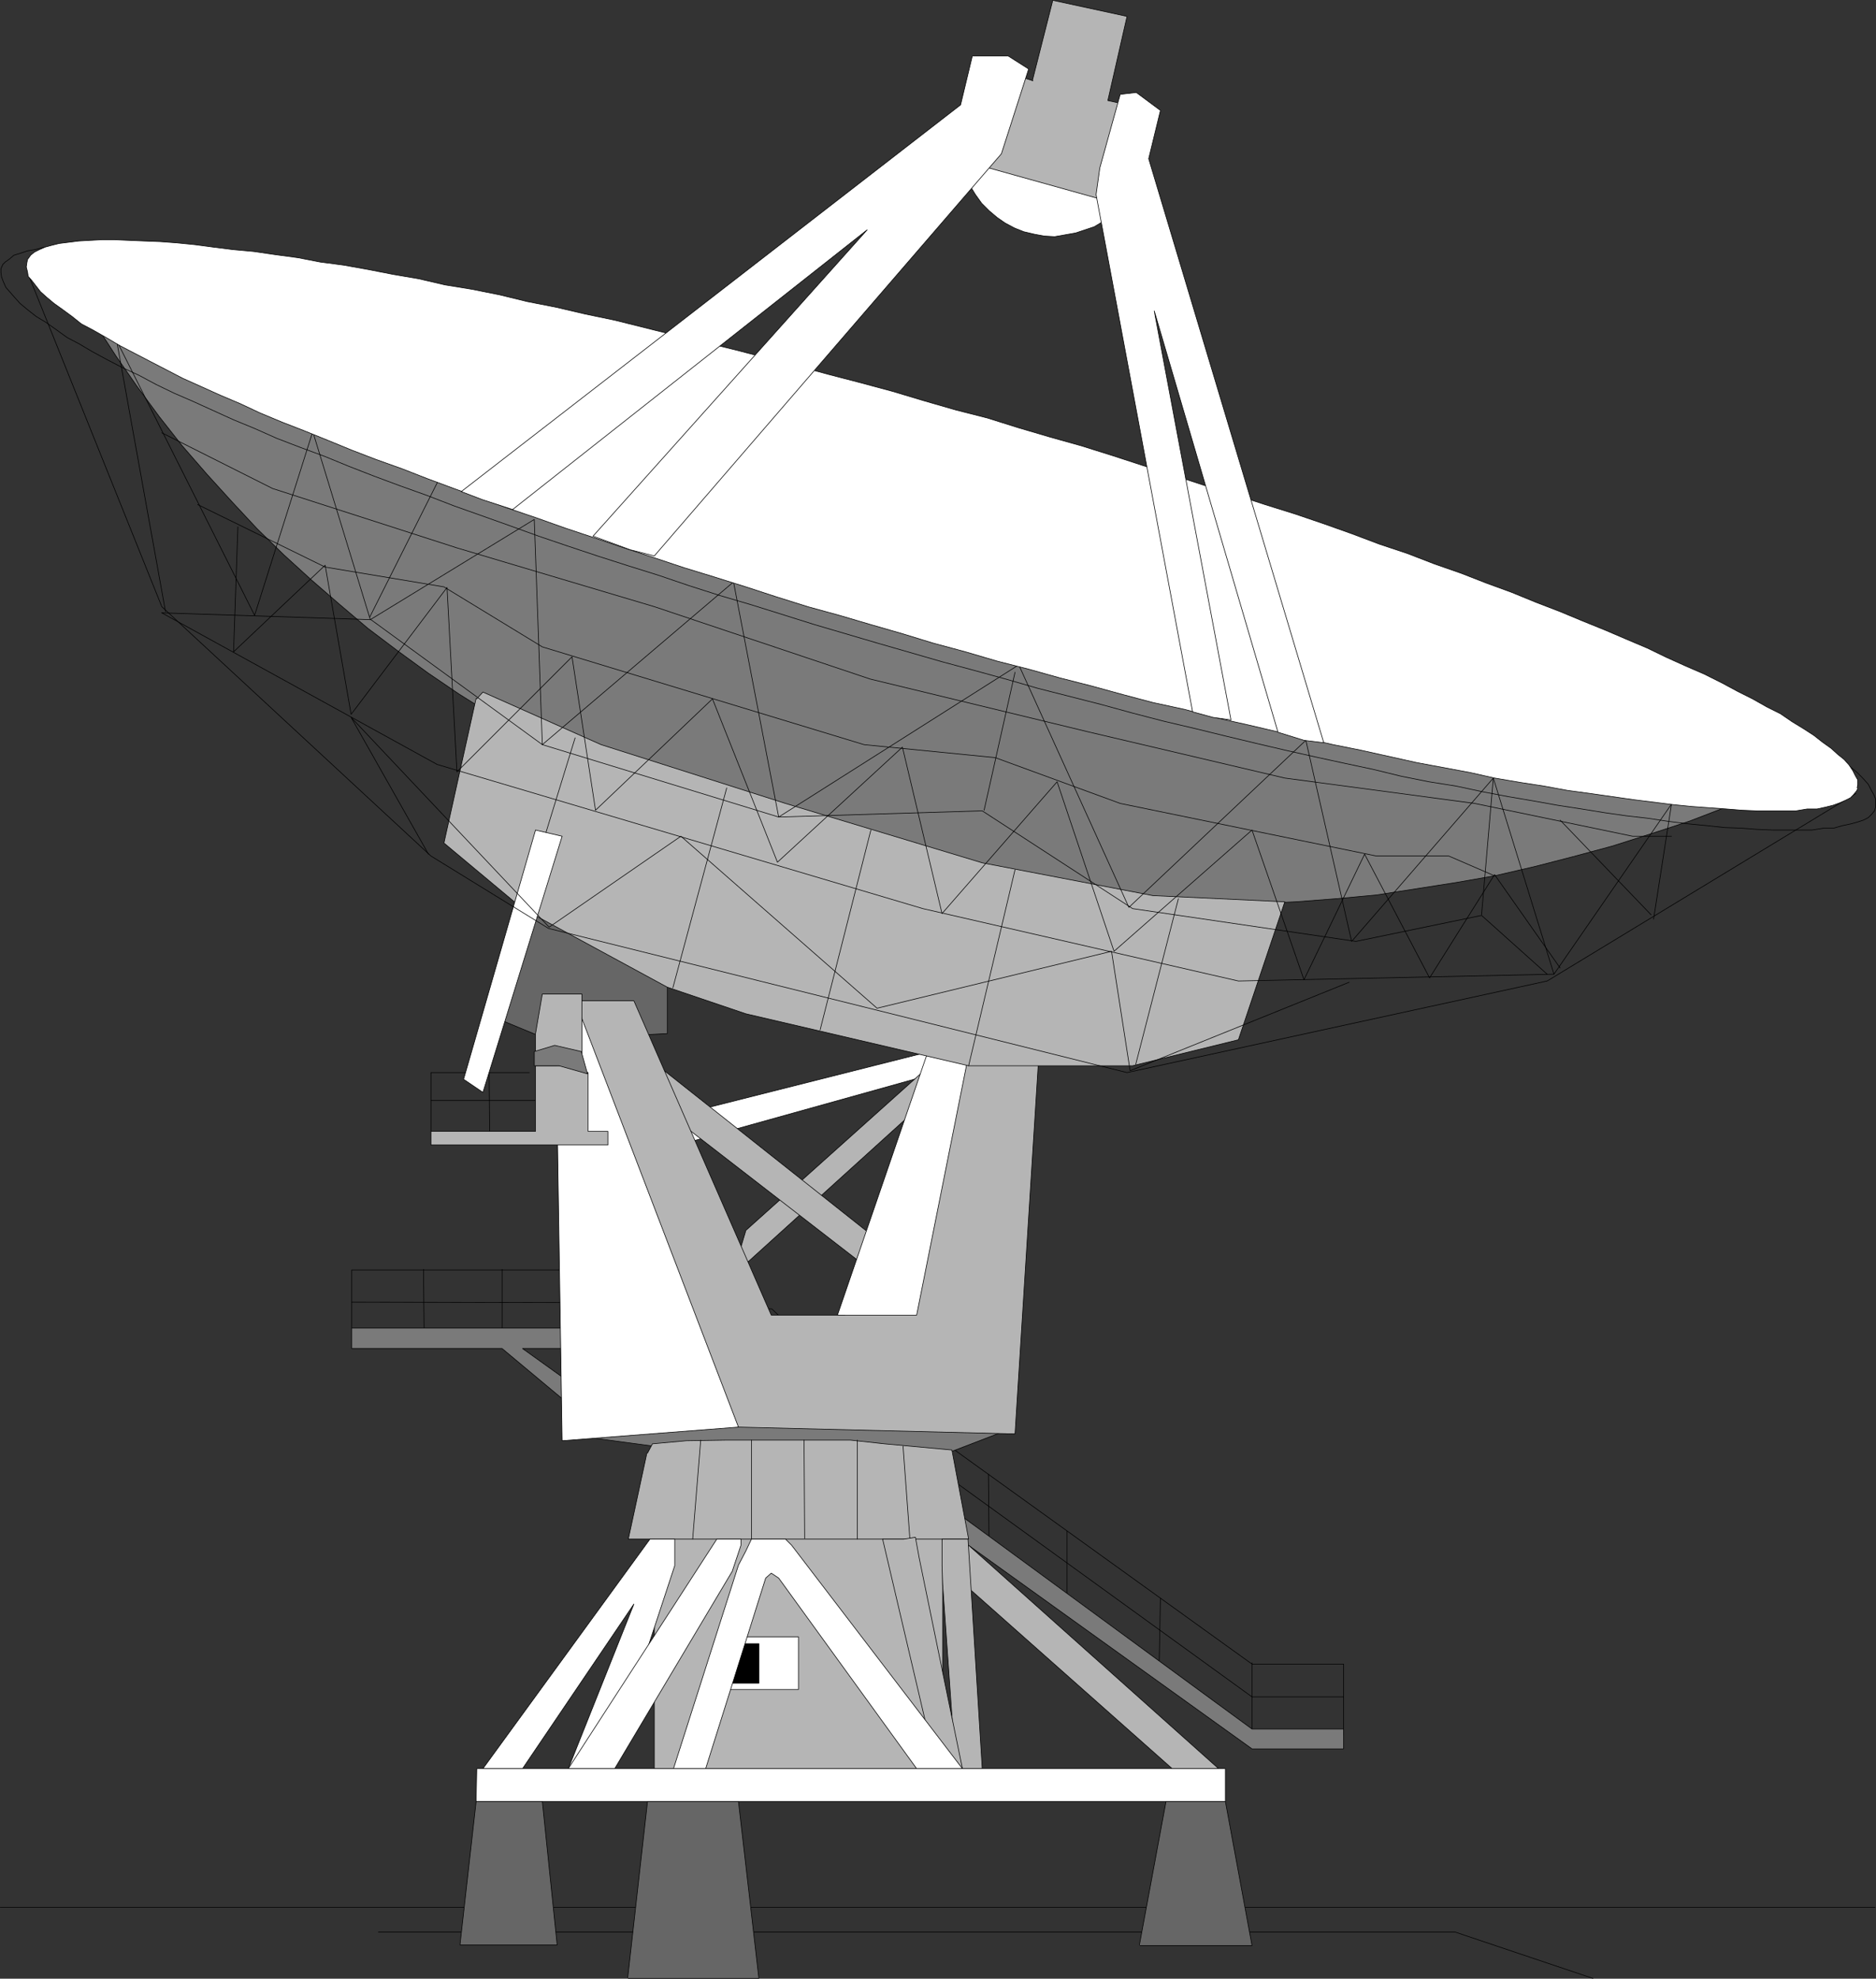 <?xml version="1.0" encoding="UTF-8" standalone="no"?>
<svg
   version="1.0"
   width="129.638mm"
   height="136.722mm"
   id="svg104"
   sodipodi:docname="Satellite Dish 02.wmf"
   xmlns:inkscape="http://www.inkscape.org/namespaces/inkscape"
   xmlns:sodipodi="http://sodipodi.sourceforge.net/DTD/sodipodi-0.dtd"
   xmlns="http://www.w3.org/2000/svg"
   xmlns:svg="http://www.w3.org/2000/svg">
  <rect width="100%" height="100%" fill="#333333" stroke="none"/>
  <sodipodi:namedview
     id="namedview104"
     pagecolor="#ffffff"
     bordercolor="#000000"
     borderopacity="0.25"
     inkscape:showpageshadow="2"
     inkscape:pageopacity="0.0"
     inkscape:pagecheckerboard="0"
     inkscape:deskcolor="#d1d1d1"
     inkscape:document-units="mm" />
  <defs
     id="defs1">
    <pattern
       id="WMFhbasepattern"
       patternUnits="userSpaceOnUse"
       width="6"
       height="6"
       x="0"
       y="0" />
  </defs>
  <path
     style="fill:none;stroke:#000000;stroke-width:0.162px;stroke-linecap:round;stroke-linejoin:round;stroke-miterlimit:4;stroke-dasharray:none;stroke-opacity:1"
     d="M 0.081,498.083 H 489.728"
     id="path1" />
  <path
     style="fill:#666666;fill-opacity:1;fill-rule:evenodd;stroke:none"
     d="m 131.138,266.533 8.403,-29.247 34.744,1.777 v 30.863 l -31.027,1.616 z"
     id="path2" />
  <path
     style="fill:none;stroke:#000000;stroke-width:0.162px;stroke-linecap:round;stroke-linejoin:round;stroke-miterlimit:4;stroke-dasharray:none;stroke-opacity:1"
     d="m 131.138,266.533 8.403,-29.247 34.744,1.777 v 30.863 l -31.027,1.616 -12.12,-5.009 v 0"
     id="path3" />
  <path
     style="fill:none;stroke:#000000;stroke-width:0.162px;stroke-linecap:round;stroke-linejoin:round;stroke-miterlimit:4;stroke-dasharray:none;stroke-opacity:1"
     d="m 112.554,287.377 h 30.704"
     id="path4" />
  <path
     style="fill:none;stroke:#000000;stroke-width:0.162px;stroke-linecap:round;stroke-linejoin:round;stroke-miterlimit:4;stroke-dasharray:none;stroke-opacity:1"
     d="m 127.745,280.106 0.162,17.128"
     id="path5" />
  <path
     style="fill:none;stroke:#000000;stroke-width:0.162px;stroke-linecap:round;stroke-linejoin:round;stroke-miterlimit:4;stroke-dasharray:none;stroke-opacity:1"
     d="m 138.249,280.106 h -25.694 v 15.35"
     id="path6" />
  <path
     style="fill:none;stroke:#000000;stroke-width:0.162px;stroke-linecap:round;stroke-linejoin:round;stroke-miterlimit:4;stroke-dasharray:none;stroke-opacity:1"
     d="m 91.869,340.054 77.245,0.162 32.482,1.616 44.602,42.82 80.8,58.493 H 350.914"
     id="path7" />
  <path
     style="fill:none;stroke:#000000;stroke-width:0.162px;stroke-linecap:round;stroke-linejoin:round;stroke-miterlimit:4;stroke-dasharray:none;stroke-opacity:1"
     d="m 131.138,331.49 v 15.351"
     id="path8" />
  <path
     style="fill:none;stroke:#000000;stroke-width:0.162px;stroke-linecap:round;stroke-linejoin:round;stroke-miterlimit:4;stroke-dasharray:none;stroke-opacity:1"
     d="m 110.615,331.49 0.162,17.128"
     id="path9" />
  <path
     style="fill:none;stroke:#000000;stroke-width:0.162px;stroke-linecap:round;stroke-linejoin:round;stroke-miterlimit:4;stroke-dasharray:none;stroke-opacity:1"
     d="m 258.156,384.974 0.162,18.582"
     id="path10" />
  <path
     style="fill:none;stroke:#000000;stroke-width:0.162px;stroke-linecap:round;stroke-linejoin:round;stroke-miterlimit:4;stroke-dasharray:none;stroke-opacity:1"
     d="m 278.679,399.84 v 18.905"
     id="path11" />
  <path
     style="fill:none;stroke:#000000;stroke-width:0.162px;stroke-linecap:round;stroke-linejoin:round;stroke-miterlimit:4;stroke-dasharray:none;stroke-opacity:1"
     d="m 303.08,417.291 -0.323,17.29"
     id="path12" />
  <path
     style="fill:none;stroke:#000000;stroke-width:0.162px;stroke-linecap:round;stroke-linejoin:round;stroke-miterlimit:4;stroke-dasharray:none;stroke-opacity:1"
     d="m 326.997,434.257 v 20.683"
     id="path13" />
  <path
     style="fill:none;stroke:#000000;stroke-width:0.162px;stroke-linecap:round;stroke-linejoin:round;stroke-miterlimit:4;stroke-dasharray:none;stroke-opacity:1"
     d="M 350.914,453.163 V 434.581 H 326.997 L 241.026,372.694 169.114,360.737 150.207,331.651 H 91.869 v 15.189"
     id="path14" />
  <path
     style="fill:#ffffff;fill-opacity:1;fill-rule:evenodd;stroke:none"
     d="m 167.337,293.679 80.638,-20.36 3.394,5.009 -80.477,22.46 z"
     id="path15" />
  <path
     style="fill:none;stroke:#000000;stroke-width:0.162px;stroke-linecap:round;stroke-linejoin:round;stroke-miterlimit:4;stroke-dasharray:none;stroke-opacity:1"
     d="m 167.337,293.679 80.638,-20.36 3.394,5.009 -80.477,22.46 -3.555,-7.11 v 0"
     id="path16" />
  <path
     style="fill:#b5b5b5;fill-opacity:1;fill-rule:evenodd;stroke:none"
     d="m 194.809,321.31 49.773,-44.597 3.394,5.171 -56.722,51.384 3.555,-11.957 z"
     id="path17" />
  <path
     style="fill:none;stroke:#000000;stroke-width:0.162px;stroke-linecap:round;stroke-linejoin:round;stroke-miterlimit:4;stroke-dasharray:none;stroke-opacity:1"
     d="m 194.809,321.31 49.773,-44.597 3.394,5.171 -56.722,51.384 3.555,-11.957 v 0"
     id="path18" />
  <path
     style="fill:#b5b5b5;fill-opacity:1;fill-rule:evenodd;stroke:none"
     d="m 165.559,273.32 67.064,53.161 -5.333,5.171 -59.954,-46.375 -1.778,-11.957 z"
     id="path19" />
  <path
     style="fill:none;stroke:#000000;stroke-width:0.162px;stroke-linecap:round;stroke-linejoin:round;stroke-miterlimit:4;stroke-dasharray:none;stroke-opacity:1"
     d="m 165.559,273.32 67.064,53.161 -5.333,5.171 -59.954,-46.375 -1.778,-11.957 v 0"
     id="path20" />
  <path
     style="fill:#ffffff;fill-opacity:1;fill-rule:evenodd;stroke:none"
     d="m 254.762,38.538 36.037,8.564 v 8.726 l -0.485,0.162 -2.101,1.777 -2.424,1.454 -2.424,0.808 -2.424,0.808 -2.747,0.485 -2.747,0.485 -2.747,-0.162 -2.586,-0.485 -2.747,-0.646 -2.424,-0.97 -2.424,-1.293 -2.101,-1.454 -2.101,-1.777 -1.939,-1.939 -1.616,-2.262 -1.293,-2.101 -1.293,-2.585 -0.808,-2.424 3.394,-5.171 z"
     id="path21" />
  <path
     style="fill:none;stroke:#000000;stroke-width:0.162px;stroke-linecap:round;stroke-linejoin:round;stroke-miterlimit:4;stroke-dasharray:none;stroke-opacity:1"
     d="m 254.762,38.538 36.037,8.564 v 8.726 l -0.485,0.162 -2.101,1.777 -2.424,1.454 -2.424,0.808 -2.424,0.808 -2.747,0.485 -2.747,0.485 -2.747,-0.162 -2.586,-0.485 -2.747,-0.646 -2.424,-0.97 -2.424,-1.293 -2.101,-1.454 -2.101,-1.777 -1.939,-1.939 -1.616,-2.262 -1.293,-2.101 -1.293,-2.585 -0.808,-2.424 3.394,-5.171 v 0"
     id="path22" />
  <path
     style="fill:#b5b5b5;fill-opacity:1;fill-rule:evenodd;stroke:none"
     d="m 269.629,21.087 5.333,-21.006 19.392,4.201 -5.01,21.975 11.635,2.585 -6.787,25.046 -42.824,-11.957 6.787,-24.561 11.635,3.716 v 0 z"
     id="path23" />
  <path
     style="fill:none;stroke:#000000;stroke-width:0.162px;stroke-linecap:round;stroke-linejoin:round;stroke-miterlimit:4;stroke-dasharray:none;stroke-opacity:1"
     d="m 269.629,21.087 5.333,-21.006 19.392,4.201 -5.01,21.975 11.635,2.585 -6.787,25.046 -42.824,-11.957 6.787,-24.561 11.635,3.716 v 0"
     id="path24" />
  <path
     style="fill:#7a7a7a;fill-opacity:1;fill-rule:evenodd;stroke:none"
     d="m 457.085,208.201 -6.302,2.585 -9.696,3.716 -9.858,3.232 -10.181,3.232 -10.181,2.747 -10.019,2.585 -10.504,2.424 -10.181,1.777 -10.342,1.616 -10.342,1.616 -10.504,0.97 -10.504,0.808 -10.342,0.485 -10.666,0.162 -10.504,-0.162 -10.342,-0.323 -10.504,-0.808 -10.504,-0.808 -10.342,-1.293 -10.504,-1.616 -10.181,-1.939 -10.342,-2.101 h -1.616 l -5.656,-1.131 -9.534,-2.262 -9.211,-2.585 -9.373,-2.747 -9.373,-3.07 -9.05,-3.232 -9.05,-3.555 -8.888,-4.04 -8.888,-4.04 -8.726,-4.524 -8.565,-4.686 -8.242,-4.848 -8.242,-5.171 -8.08,-5.494 -7.757,-5.655 -7.918,-5.979 -7.434,-6.302 -7.272,-6.302 -7.272,-6.625 -6.949,-6.787 -6.626,-7.11 -6.464,-7.11 -6.464,-7.433 -5.979,-7.594 -5.818,-7.918 L 30.3,92.992 24.967,84.751 457.247,208.201 v 0 z"
     id="path25" />
  <path
     style="fill:none;stroke:#000000;stroke-width:0.162px;stroke-linecap:round;stroke-linejoin:round;stroke-miterlimit:4;stroke-dasharray:none;stroke-opacity:1"
     d="m 457.085,208.201 -6.302,2.585 -9.696,3.716 -9.858,3.232 -10.181,3.232 -10.181,2.747 -10.019,2.585 -10.504,2.424 -10.181,1.777 -10.342,1.616 -10.342,1.616 -10.504,0.97 -10.504,0.808 -10.342,0.485 -10.666,0.162 -10.504,-0.162 -10.342,-0.323 -10.504,-0.808 -10.504,-0.808 -10.342,-1.293 -10.504,-1.616 -10.181,-1.939 -10.342,-2.101 h -1.616 l -5.656,-1.131 -9.534,-2.262 -9.211,-2.585 -9.373,-2.747 -9.373,-3.07 -9.05,-3.232 -9.05,-3.555 -8.888,-4.04 -8.888,-4.04 -8.726,-4.524 -8.565,-4.686 -8.242,-4.848 -8.242,-5.171 -8.08,-5.494 -7.757,-5.655 -7.918,-5.979 -7.434,-6.302 -7.272,-6.302 -7.272,-6.625 -6.949,-6.787 -6.626,-7.11 -6.464,-7.11 -6.464,-7.433 -5.979,-7.594 -5.818,-7.918 L 30.3,92.992 24.967,84.751 457.247,208.201 v 0"
     id="path26" />
  <path
     style="fill:#7a7a7a;fill-opacity:1;fill-rule:evenodd;stroke:none"
     d="m 241.026,394.992 85.971,61.725 H 350.914 v -5.171 h -23.917 l -84.194,-61.725 -87.426,-24.076 -18.907,-13.573 h 13.736 v -5.332 H 91.869 v 5.332 h 39.269 l 22.462,18.744 65.125,17.29 22.301,6.787 z"
     id="path27" />
  <path
     style="fill:none;stroke:#000000;stroke-width:0.162px;stroke-linecap:round;stroke-linejoin:round;stroke-miterlimit:4;stroke-dasharray:none;stroke-opacity:1"
     d="m 241.026,394.992 85.971,61.725 H 350.914 v -5.171 h -23.917 l -84.194,-61.725 -87.426,-24.076 -18.907,-13.573 h 13.736 v -5.332 H 91.869 v 5.332 h 39.269 l 22.462,18.744 65.125,17.29 22.301,6.787 v 0"
     id="path28" />
  <path
     style="fill:none;stroke:#000000;stroke-width:0.162px;stroke-linecap:round;stroke-linejoin:round;stroke-miterlimit:4;stroke-dasharray:none;stroke-opacity:1"
     d="M 98.818,504.547 H 380.002 l 36.037,12.119"
     id="path29" />
  <path
     style="fill:#b5b5b5;fill-opacity:1;fill-rule:evenodd;stroke:none"
     d="m 306.151,461.888 -59.954,-53.161 1.778,-3.555 v -1.616 h 3.394 1.616 l 65.286,58.332 h -11.958 v 0 z"
     id="path30" />
  <path
     style="fill:none;stroke:#000000;stroke-width:0.162px;stroke-linecap:round;stroke-linejoin:round;stroke-miterlimit:4;stroke-dasharray:none;stroke-opacity:1"
     d="m 306.151,461.888 -59.954,-53.161 1.778,-3.555 v -1.616 h 3.394 1.616 l 65.286,58.332 h -11.958 v 0"
     id="path31" />
  <path
     style="fill:#b5b5b5;fill-opacity:1;fill-rule:evenodd;stroke:none"
     d="m 170.892,461.888 v -63.503 h 75.306 v 63.503 h -75.306 z"
     id="path32" />
  <path
     style="fill:none;stroke:#000000;stroke-width:0.162px;stroke-linecap:round;stroke-linejoin:round;stroke-miterlimit:4;stroke-dasharray:none;stroke-opacity:1"
     d="m 170.892,461.888 v -63.503 h 75.306 v 63.503 h -75.306 v 0"
     id="path33" />
  <path
     style="fill:#7a7a7a;fill-opacity:1;fill-rule:evenodd;stroke:none"
     d="m 146.813,374.471 37.491,5.009 58.499,1.777 22.301,-8.564 -47.995,-6.948 -44.602,3.555 z"
     id="path34" />
  <path
     style="fill:none;stroke:#000000;stroke-width:0.162px;stroke-linecap:round;stroke-linejoin:round;stroke-miterlimit:4;stroke-dasharray:none;stroke-opacity:1"
     d="m 146.813,374.471 37.491,5.009 58.499,1.777 22.301,-8.564 -47.995,-6.948 -44.602,3.555 -25.694,5.171 v 0"
     id="path35" />
  <path
     style="fill:#b5b5b5;fill-opacity:1;fill-rule:evenodd;stroke:none"
     d="m 192.869,372.694 72.235,1.777 6.787,-107.938 -27.31,1.616 -23.917,75.298 h -19.23 l -35.875,-82.085 h -15.352 l -1.778,11.957 34.421,95.981 10.019,3.393 z"
     id="path36" />
  <path
     style="fill:none;stroke:#000000;stroke-width:0.162px;stroke-linecap:round;stroke-linejoin:round;stroke-miterlimit:4;stroke-dasharray:none;stroke-opacity:1"
     d="m 192.869,372.694 72.235,1.777 6.787,-107.938 -27.31,1.616 -23.917,75.298 h -19.23 l -35.875,-82.085 h -15.352 l -1.778,11.957 34.421,95.981 10.019,3.393 v 0"
     id="path37" />
  <path
     style="fill:#ffffff;fill-opacity:1;fill-rule:evenodd;stroke:none"
     d="m 150.207,261.362 42.662,111.331 -46.056,3.555 -1.778,-114.886 z"
     id="path38" />
  <path
     style="fill:none;stroke:#000000;stroke-width:0.162px;stroke-linecap:round;stroke-linejoin:round;stroke-miterlimit:4;stroke-dasharray:none;stroke-opacity:1"
     d="m 150.207,261.362 42.662,111.331 -46.056,3.555 -1.778,-114.886 h 5.171 v 0"
     id="path39" />
  <path
     style="fill:#ffffff;fill-opacity:1;fill-rule:evenodd;stroke:none"
     d="m 218.725,343.447 h 20.685 l 15.352,-76.914 -10.181,1.616 z"
     id="path40" />
  <path
     style="fill:none;stroke:#000000;stroke-width:0.162px;stroke-linecap:round;stroke-linejoin:round;stroke-miterlimit:4;stroke-dasharray:none;stroke-opacity:1"
     d="m 218.725,343.447 h 20.685 l 15.352,-76.914 -10.181,1.616 -25.856,75.298 v 0"
     id="path41" />
  <path
     style="fill:#b5b5b5;fill-opacity:1;fill-rule:evenodd;stroke:none"
     d="m 168.953,379.48 -4.848,22.46 h 16.968 15.352 13.736 27.472 10.342 5.01 l -4.363,-23.268 -17.614,-1.616 -8.888,-0.97 h -8.403 -10.666 -13.251 l -10.504,0.162 -8.888,0.808 -1.293,2.424 v 0 z"
     id="path42" />
  <path
     style="fill:none;stroke:#000000;stroke-width:0.162px;stroke-linecap:round;stroke-linejoin:round;stroke-miterlimit:4;stroke-dasharray:none;stroke-opacity:1"
     d="m 168.953,379.48 -4.848,22.46 h 16.968 15.352 13.736 27.472 10.342 5.01 l -4.363,-23.268 -17.614,-1.616 -8.888,-0.97 h -8.403 -10.666 -13.251 l -10.504,0.162 -8.888,0.808 -1.293,2.424 v 0"
     id="path43" />
  <path
     style="fill:none;stroke:#000000;stroke-width:0.162px;stroke-linecap:round;stroke-linejoin:round;stroke-miterlimit:4;stroke-dasharray:none;stroke-opacity:1"
     d="m 180.911,401.941 2.101,-25.853"
     id="path44" />
  <path
     style="fill:none;stroke:#000000;stroke-width:0.162px;stroke-linecap:round;stroke-linejoin:round;stroke-miterlimit:4;stroke-dasharray:none;stroke-opacity:1"
     d="M 196.263,401.941 V 376.087"
     id="path45" />
  <path
     style="fill:none;stroke:#000000;stroke-width:0.162px;stroke-linecap:round;stroke-linejoin:round;stroke-miterlimit:4;stroke-dasharray:none;stroke-opacity:1"
     d="m 210.161,401.779 -0.162,-25.692"
     id="path46" />
  <path
     style="fill:none;stroke:#000000;stroke-width:0.162px;stroke-linecap:round;stroke-linejoin:round;stroke-miterlimit:4;stroke-dasharray:none;stroke-opacity:1"
     d="m 237.633,401.779 -1.778,-24.076"
     id="path47" />
  <path
     style="fill:#ffffff;fill-opacity:1;fill-rule:evenodd;stroke:none"
     d="M 189.637,441.206 V 427.471 h 18.907 v 13.735 h -18.907 z"
     id="path48" />
  <path
     style="fill:none;stroke:#000000;stroke-width:0.162px;stroke-linecap:round;stroke-linejoin:round;stroke-miterlimit:4;stroke-dasharray:none;stroke-opacity:1"
     d="M 189.637,441.206 V 427.471 h 18.907 v 13.735 h -18.907 v 0"
     id="path49" />
  <path
     style="fill:#000000;fill-opacity:1;fill-rule:evenodd;stroke:none"
     d="m 191.253,439.428 v -10.18 h 6.949 v 10.341 h -6.949 v 0 z"
     id="path50" />
  <path
     style="fill:none;stroke:#000000;stroke-width:0.162px;stroke-linecap:round;stroke-linejoin:round;stroke-miterlimit:4;stroke-dasharray:none;stroke-opacity:1"
     d="m 191.253,439.428 v -10.18 h 6.949 v 10.341 h -6.949 v 0"
     id="path51" />
  <path
     style="fill:#ffffff;fill-opacity:1;fill-rule:evenodd;stroke:none"
     d="m 126.129,461.888 43.632,-59.948 h 6.464 v 6.948 l -17.453,53 h -10.342 l 17.13,-42.981 -29.088,42.981 h -10.342 z"
     id="path52" />
  <path
     style="fill:none;stroke:#000000;stroke-width:0.162px;stroke-linecap:round;stroke-linejoin:round;stroke-miterlimit:4;stroke-dasharray:none;stroke-opacity:1"
     d="m 126.129,461.888 43.632,-59.948 h 6.464 v 6.948 l -17.453,53 h -10.342 l 17.13,-42.981 -29.088,42.981 h -10.342 v 0"
     id="path53" />
  <path
     style="fill:#ffffff;fill-opacity:1;fill-rule:evenodd;stroke:none"
     d="m 148.429,461.888 38.784,-59.948 h 4.04 2.262 v 1.616 l -2.262,6.787 -30.704,51.545 h -12.12 z"
     id="path54" />
  <path
     style="fill:none;stroke:#000000;stroke-width:0.162px;stroke-linecap:round;stroke-linejoin:round;stroke-miterlimit:4;stroke-dasharray:none;stroke-opacity:1"
     d="m 148.429,461.888 38.784,-59.948 h 4.04 2.262 v 1.616 l -2.262,6.787 -30.704,51.545 h -12.12 v 0"
     id="path55" />
  <path
     style="fill:#b5b5b5;fill-opacity:1;fill-rule:evenodd;stroke:none"
     d="m 246.036,402.425 v -0.485 h 3.555 1.616 1.616 l 3.717,59.948 h -6.949 l -3.394,-48.152 -0.162,-4.848 z"
     id="path56" />
  <path
     style="fill:none;stroke:#000000;stroke-width:0.162px;stroke-linecap:round;stroke-linejoin:round;stroke-miterlimit:4;stroke-dasharray:none;stroke-opacity:1"
     d="m 246.036,402.425 v -0.485 h 3.555 1.616 1.616 l 3.717,59.948 h -6.949 l -3.394,-48.152 -0.162,-4.848 v -6.463 0"
     id="path57" />
  <path
     style="fill:#b5b5b5;fill-opacity:1;fill-rule:evenodd;stroke:none"
     d="m 230.522,401.941 14.059,59.948 h 6.787 l -11.312,-55.1 -0.97,-5.332 -3.07,0.485 h -3.394 z"
     id="path58" />
  <path
     style="fill:none;stroke:#000000;stroke-width:0.162px;stroke-linecap:round;stroke-linejoin:round;stroke-miterlimit:4;stroke-dasharray:none;stroke-opacity:1"
     d="m 230.522,401.941 14.059,59.948 h 6.787 l -11.312,-55.1 -0.97,-5.332 -3.07,0.485 h -3.394 -2.101 v 0"
     id="path59" />
  <path
     style="fill:#ffffff;fill-opacity:1;fill-rule:evenodd;stroke:none"
     d="m 175.901,461.888 16.968,-53.161 1.939,-3.716 1.454,-3.07 h 1.939 1.778 1.616 3.555 l 1.616,1.616 44.602,58.332 h -11.958 l -36.037,-49.768 -1.939,-1.293 -1.454,1.293 -15.675,49.768 h -8.403 z"
     id="path60" />
  <path
     style="fill:none;stroke:#000000;stroke-width:0.162px;stroke-linecap:round;stroke-linejoin:round;stroke-miterlimit:4;stroke-dasharray:none;stroke-opacity:1"
     d="m 175.901,461.888 16.968,-53.161 1.939,-3.716 1.454,-3.07 h 1.939 1.778 1.616 3.555 l 1.616,1.616 44.602,58.332 h -11.958 l -36.037,-49.768 -1.939,-1.293 -1.454,1.293 -15.675,49.768 h -8.403 v 0"
     id="path61" />
  <path
     style="fill:#ffffff;fill-opacity:1;fill-rule:evenodd;stroke:none"
     d="m 124.351,470.452 0.162,-8.564 h 195.536 v 8.564 H 124.513 v 0 z"
     id="path62" />
  <path
     style="fill:none;stroke:#000000;stroke-width:0.162px;stroke-linecap:round;stroke-linejoin:round;stroke-miterlimit:4;stroke-dasharray:none;stroke-opacity:1"
     d="m 124.351,470.452 0.162,-8.564 h 195.536 v 8.564 H 124.513 v 0"
     id="path63" />
  <path
     style="fill:#666666;fill-opacity:1;fill-rule:evenodd;stroke:none"
     d="m 120.149,507.778 4.202,-37.326 h 17.291 l 3.878,37.488 h -25.371 v 0 z"
     id="path64" />
  <path
     style="fill:none;stroke:#000000;stroke-width:0.162px;stroke-linecap:round;stroke-linejoin:round;stroke-miterlimit:4;stroke-dasharray:none;stroke-opacity:1"
     d="m 120.149,507.778 4.202,-37.326 h 17.291 l 3.878,37.488 h -25.371 v 0"
     id="path65" />
  <path
     style="fill:#666666;fill-opacity:1;fill-rule:evenodd;stroke:none"
     d="m 163.943,516.504 5.171,-46.051 h 23.755 l 5.333,46.213 h -34.098 v 0 z"
     id="path66" />
  <path
     style="fill:none;stroke:#000000;stroke-width:0.162px;stroke-linecap:round;stroke-linejoin:round;stroke-miterlimit:4;stroke-dasharray:none;stroke-opacity:1"
     d="m 163.943,516.504 5.171,-46.051 h 23.755 l 5.333,46.213 h -34.098 v 0"
     id="path67" />
  <path
     style="fill:#666666;fill-opacity:1;fill-rule:evenodd;stroke:none"
     d="m 297.586,507.94 6.949,-37.488 h 15.514 l 6.949,37.649 h -29.25 v 0 z"
     id="path68" />
  <path
     style="fill:none;stroke:#000000;stroke-width:0.162px;stroke-linecap:round;stroke-linejoin:round;stroke-miterlimit:4;stroke-dasharray:none;stroke-opacity:1"
     d="m 297.586,507.94 6.949,-37.488 h 15.514 l 6.949,37.649 h -29.25 v 0"
     id="path69" />
  <path
     style="fill:#b5b5b5;fill-opacity:1;fill-rule:evenodd;stroke:none"
     d="m 158.772,299.012 h -46.218 v -3.555 h 27.31 v -17.128 h 6.949 l 6.787,1.777 v 15.35 h 5.171 z"
     id="path70" />
  <path
     style="fill:none;stroke:#000000;stroke-width:0.162px;stroke-linecap:round;stroke-linejoin:round;stroke-miterlimit:4;stroke-dasharray:none;stroke-opacity:1"
     d="m 158.772,299.012 h -46.218 v -3.555 h 27.31 v -17.128 h 6.949 l 6.787,1.777 v 15.35 h 5.171 v 3.555 0"
     id="path71" />
  <path
     style="fill:#b5b5b5;fill-opacity:1;fill-rule:evenodd;stroke:none"
     d="m 139.865,269.926 1.778,-10.341 h 6.787 3.555 v 15.512 l -6.949,-1.777 -5.171,1.777 v -5.171 z"
     id="path72" />
  <path
     style="fill:none;stroke:#000000;stroke-width:0.162px;stroke-linecap:round;stroke-linejoin:round;stroke-miterlimit:4;stroke-dasharray:none;stroke-opacity:1"
     d="m 139.865,269.926 1.778,-10.341 h 6.787 3.555 v 15.512 l -6.949,-1.777 -5.171,1.777 v -5.171 0"
     id="path73" />
  <path
     style="fill:none;stroke:#000000;stroke-width:0.162px;stroke-linecap:round;stroke-linejoin:round;stroke-miterlimit:4;stroke-dasharray:none;stroke-opacity:1"
     d="m 489.89,210.787 v -1.131 -0.97 l -0.485,-1.131 -0.808,-1.454 -0.646,-1.293 -1.454,-1.616 -1.454,-1.454 -1.939,-1.616 -2.101,-1.616 -2.586,-1.616 -2.424,-1.939 -3.07,-1.777 -3.07,-1.939 -3.555,-1.939 -3.717,-1.939 -4.04,-2.262 -4.202,-2.101 -4.525,-2.262 -4.686,-2.101 -4.848,-2.262 -5.171,-2.424 -5.494,-2.424 -5.656,-2.262 -5.656,-2.424 -6.141,-2.424 -6.302,-2.747 -6.302,-2.424 -6.626,-2.424 -6.626,-2.585 -6.949,-2.585 -7.11,-2.585 -7.11,-2.585 -7.595,-2.747 -7.434,-2.585 -7.595,-2.424 -7.757,-2.747 -7.757,-2.747 -8.08,-2.424 -7.918,-2.424 -8.242,-2.747 -8.08,-2.585 -8.08,-2.424 -8.403,-2.424 -8.242,-2.424 -8.403,-2.585 -8.08,-2.585 -8.565,-2.262 -8.403,-2.424 -8.242,-2.101 -8.403,-2.424 -8.403,-2.101 -8.242,-2.262 -8.242,-2.262 -8.08,-1.939 -8.242,-2.101 -7.757,-1.939 -8.08,-1.939 -7.918,-1.777 -7.757,-1.777 -7.595,-1.616 -7.434,-1.616 -7.272,-1.616 -7.272,-1.454 -7.11,-1.454 -6.949,-1.293 -6.626,-1.131 -6.626,-1.454 -6.464,-1.131 -5.979,-0.97 -6.141,-0.97 -5.656,-0.808 -5.656,-0.646 -5.494,-0.646 -5.171,-0.646 -5.01,-0.646 -4.686,-0.162 -4.363,-0.485 -4.202,-0.323 -4.04,-0.162 h -3.555 -3.394 l -3.394,0.162 -2.909,0.323 h -2.586 l -2.424,0.646 -1.939,0.323 -1.939,0.646 -1.616,0.485 -1.131,0.97 -1.131,0.808 -0.646,0.646 -0.485,1.131 v 0.97 l 0.162,1.131 0.485,1.293 0.646,1.454 1.131,1.293 1.131,1.293 1.454,1.616 1.939,1.616 2.262,1.777 2.424,1.454 2.747,1.939 2.909,2.101 3.07,1.616 3.555,2.101 3.878,2.101 4.04,2.101 4.202,1.939 4.525,2.424 4.686,2.262 4.848,2.101 5.333,2.424 5.333,2.424 5.494,2.262 5.818,2.585 6.302,2.424 6.141,2.262 6.302,2.585 6.626,2.585 6.949,2.585 6.787,2.424 7.11,2.747 7.272,2.585 7.272,2.585 7.595,2.747 7.595,2.585 7.757,2.585 8.08,2.585 7.757,2.424 8.08,2.747 8.08,2.585 8.242,2.424 8.242,2.585 8.242,2.585 8.242,2.424 8.242,2.424 8.403,2.424 8.403,2.424 8.403,2.262 8.242,2.262 8.403,2.424 8.242,2.101 8.242,2.101 8.242,2.262 8.08,2.101 8.242,1.939 7.918,1.939 8.08,1.939 7.595,1.777 7.918,1.777 7.434,1.616 7.595,1.616 7.272,1.777 7.272,1.454 7.11,1.131 6.787,1.454 6.787,1.293 6.626,1.131 6.302,1.131 6.302,0.97 5.979,0.97 5.656,0.808 5.656,0.646 5.333,0.808 5.171,0.646 5.01,0.485 4.525,0.485 4.363,0.162 4.202,0.323 4.04,0.162 h 3.717 3.232 3.232 l 3.07,-0.485 h 2.586 l 2.262,-0.646 2.262,-0.485 1.778,-0.485 1.454,-0.485 1.293,-0.646 0.97,-0.97 0.646,-0.808 0.323,-0.97"
     id="path74" />
  <path
     style="fill:#b5b5b5;fill-opacity:1;fill-rule:evenodd;stroke:none"
     d="m 124.351,182.348 -8.403,37.811 20.523,17.128 37.814,20.521 20.523,6.948 58.176,13.573 h 42.824 l 27.634,-6.787 12.12,-36.033 -34.421,-1.616 -44.602,-8.564 -51.389,-15.512 -48.157,-15.35 -30.866,-13.735 -1.616,1.777 v 0 z"
     id="path75" />
  <path
     style="fill:none;stroke:#000000;stroke-width:0.162px;stroke-linecap:round;stroke-linejoin:round;stroke-miterlimit:4;stroke-dasharray:none;stroke-opacity:1"
     d="m 124.351,182.348 -8.403,37.811 20.523,17.128 37.814,20.521 20.523,6.948 58.176,13.573 h 42.824 l 27.634,-6.787 12.12,-36.033 -34.421,-1.616 -44.602,-8.564 -51.389,-15.512 -48.157,-15.35 -30.866,-13.735 -1.616,1.777 v 0"
     id="path76" />
  <path
     style="fill:none;stroke:#000000;stroke-width:0.162px;stroke-linecap:round;stroke-linejoin:round;stroke-miterlimit:4;stroke-dasharray:none;stroke-opacity:1"
     d="m 136.471,237.286 13.736,-44.597"
     id="path77" />
  <path
     style="fill:none;stroke:#000000;stroke-width:0.162px;stroke-linecap:round;stroke-linejoin:round;stroke-miterlimit:4;stroke-dasharray:none;stroke-opacity:1"
     d="m 175.74,257.969 14.059,-52.192"
     id="path78" />
  <path
     style="fill:none;stroke:#000000;stroke-width:0.162px;stroke-linecap:round;stroke-linejoin:round;stroke-miterlimit:4;stroke-dasharray:none;stroke-opacity:1"
     d="M 252.985,278.329 265.104,227.107"
     id="path79" />
  <path
     style="fill:none;stroke:#000000;stroke-width:0.162px;stroke-linecap:round;stroke-linejoin:round;stroke-miterlimit:4;stroke-dasharray:none;stroke-opacity:1"
     d="M 296.616,278.006 307.767,234.701"
     id="path80" />
  <path
     style="fill:none;stroke:#000000;stroke-width:0.162px;stroke-linecap:round;stroke-linejoin:round;stroke-miterlimit:4;stroke-dasharray:none;stroke-opacity:1"
     d="m 214.201,268.957 13.251,-52.192"
     id="path81" />
  <path
     style="fill:#ffffff;fill-opacity:1;fill-rule:evenodd;stroke:none"
     d="m 121.119,281.722 18.746,-64.957 6.949,1.616 -20.685,66.896 -5.01,-3.393 v 0 z"
     id="path82" />
  <path
     style="fill:none;stroke:#000000;stroke-width:0.162px;stroke-linecap:round;stroke-linejoin:round;stroke-miterlimit:4;stroke-dasharray:none;stroke-opacity:1"
     d="m 121.119,281.722 18.746,-64.957 6.949,1.616 -20.685,66.896 -5.01,-3.393 v 0"
     id="path83" />
  <path
     style="fill:none;stroke:#000000;stroke-width:0.162px;stroke-linecap:round;stroke-linejoin:round;stroke-miterlimit:4;stroke-dasharray:none;stroke-opacity:1"
     d="m 7.191,71.178 35.067,87.255 70.296,65.118 30.704,18.905 82.416,20.521 68.68,17.128 109.726,-23.914 80.638,-48.96"
     id="path84" />
  <path
     style="fill:none;stroke:#000000;stroke-width:0.162px;stroke-linecap:round;stroke-linejoin:round;stroke-miterlimit:4;stroke-dasharray:none;stroke-opacity:1"
     d="m 42.258,160.049 71.912,39.588 126.856,37.649 82.416,18.905 82.416,-1.777"
     id="path85" />
  <path
     style="fill:none;stroke:#000000;stroke-width:0.162px;stroke-linecap:round;stroke-linejoin:round;stroke-miterlimit:4;stroke-dasharray:none;stroke-opacity:1"
     d="m 42.258,160.049 54.621,1.777 44.763,32.64 61.731,18.905 53.166,-1.616 39.269,25.53 58.338,8.564 32.805,-6.787 17.13,15.351"
     id="path86" />
  <path
     style="fill:none;stroke:#000000;stroke-width:0.162px;stroke-linecap:round;stroke-linejoin:round;stroke-miterlimit:4;stroke-dasharray:none;stroke-opacity:1"
     d="m 96.556,161.18 17.938,-35.71"
     id="path87" />
  <path
     style="fill:none;stroke:#000000;stroke-width:0.162px;stroke-linecap:round;stroke-linejoin:round;stroke-miterlimit:4;stroke-dasharray:none;stroke-opacity:1"
     d="M 257.025,211.594 265.104,175.561"
     id="path88" />
  <path
     style="fill:none;stroke:#000000;stroke-width:0.162px;stroke-linecap:round;stroke-linejoin:round;stroke-miterlimit:4;stroke-dasharray:none;stroke-opacity:1"
     d="m 386.951,238.902 3.07,-35.71"
     id="path89" />
  <path
     style="fill:none;stroke:#000000;stroke-width:0.162px;stroke-linecap:round;stroke-linejoin:round;stroke-miterlimit:4;stroke-dasharray:none;stroke-opacity:1"
     d="m 111.908,223.067 -20.2,-35.71 51.712,54.777 34.421,-23.753 51.227,44.92 61.246,-14.866 4.848,31.186 57.206,-23.107"
     id="path90" />
  <path
     style="fill:none;stroke:#000000;stroke-width:0.162px;stroke-linecap:round;stroke-linejoin:round;stroke-miterlimit:4;stroke-dasharray:none;stroke-opacity:1"
     d="m 42.258,113.028 28.926,14.543 48.157,15.512 51.55,15.351 56.398,18.905 56.722,13.735 51.55,12.119 49.611,6.625 41.208,8.564 h 10.181"
     id="path91" />
  <path
     style="fill:none;stroke:#000000;stroke-width:0.162px;stroke-linecap:round;stroke-linejoin:round;stroke-miterlimit:4;stroke-dasharray:none;stroke-opacity:1"
     d="m 51.631,131.772 33.29,16.32 31.027,5.171 25.694,15.674 84.032,25.53 34.259,3.393 32.643,11.957 66.902,13.735 h 18.907 l 11.958,5.171"
     id="path92" />
  <path
     style="fill:none;stroke:#000000;stroke-width:0.162px;stroke-linecap:round;stroke-linejoin:round;stroke-miterlimit:4;stroke-dasharray:none;stroke-opacity:1"
     d="m 43.228,159.726 -12.766,-70.774 36.037,71.743 15.19,-47.99 15.029,49.122 42.824,-26.177 2.101,58.817 49.934,-42.497 11.797,61.402 62.701,-39.75 28.765,63.341 46.218,-43.628 11.958,52.515 37.006,-42.658 15.837,51.222 30.704,-44.436 -4.686,30.055"
     id="path93" />
  <path
     style="fill:none;stroke:#000000;stroke-width:0.162px;stroke-linecap:round;stroke-linejoin:round;stroke-miterlimit:4;stroke-dasharray:none;stroke-opacity:1"
     d="m 407.474,252.798 -17.13,-24.399 -16.968,26.985 -16.968,-32.317 -15.837,32.802 -13.574,-39.103 -36.037,31.67 -14.867,-44.274 -30.058,34.417 -10.342,-43.466 -32.643,30.055 -16.968,-42.658 -30.542,29.085 -6.141,-40.073 -30.058,30.055 -2.586,-48.152 -25.048,33.125 -6.787,-38.942 -23.917,22.622 1.131,-32.64"
     id="path94" />
  <path
     style="fill:none;stroke:#000000;stroke-width:0.162px;stroke-linecap:round;stroke-linejoin:round;stroke-miterlimit:4;stroke-dasharray:none;stroke-opacity:1"
     d="M 431.229,238.902 407.474,214.18"
     id="path95" />
  <path
     style="fill:#ffffff;fill-opacity:1;fill-rule:evenodd;stroke:none"
     d="m 485.042,205.777 0.162,-0.808 v -1.293 l -0.646,-1.131 -0.646,-1.293 -0.97,-1.454 -1.293,-1.454 -1.616,-1.293 -1.778,-1.616 -2.262,-1.616 -2.262,-1.777 -2.747,-1.777 -2.909,-1.777 -3.07,-2.101 -3.555,-1.777 -3.717,-2.101 -3.878,-1.939 -4.202,-2.262 -4.525,-2.262 -4.848,-2.101 -5.01,-2.262 -5.01,-2.424 -5.333,-2.262 -5.656,-2.424 -5.979,-2.424 -5.818,-2.424 -6.302,-2.424 -6.302,-2.585 -6.626,-2.424 -6.626,-2.585 -6.949,-2.424 -7.11,-2.747 -7.272,-2.424 -7.272,-2.747 -7.272,-2.585 -7.595,-2.585 -7.757,-2.424 -7.918,-2.585 -7.918,-2.424 -7.918,-2.585 -8.08,-2.585 -7.918,-2.585 -8.242,-2.585 -8.08,-2.262 -8.242,-2.424 -8.242,-2.585 -8.242,-2.101 -8.403,-2.424 -8.08,-2.424 -8.403,-2.262 -8.08,-2.101 -8.403,-2.262 -8.08,-2.101 -8.08,-2.101 -7.918,-1.939 -8.08,-1.939 -7.757,-1.939 -7.757,-1.939 -7.757,-1.616 -7.595,-1.777 -7.434,-1.454 -7.272,-1.777 -7.272,-1.454 -6.949,-1.131 -6.949,-1.616 -6.626,-1.131 -6.626,-1.293 -6.302,-1.131 -6.141,-0.808 -5.818,-1.131 -5.979,-0.808 -5.494,-0.808 -5.333,-0.485 -5.171,-0.646 -4.848,-0.646 -4.848,-0.485 -4.363,-0.323 -4.202,-0.162 -3.878,-0.162 -3.717,-0.162 H 26.583 l -3.07,0.162 -2.909,0.162 -2.586,0.323 -2.586,0.323 -1.939,0.485 -1.778,0.485 -1.454,0.646 -1.293,0.646 -0.97,0.808 -0.808,1.131 -0.162,0.808 -0.162,1.131 0.323,1.293 0.162,1.131 0.97,1.131 1.131,1.454 1.131,1.454 1.616,1.454 1.939,1.616 2.262,1.616 2.424,1.777 2.424,1.939 3.07,1.616 3.394,1.939 3.555,2.101 3.717,1.939 4.04,2.101 4.363,2.262 4.363,2.262 4.686,2.101 5.01,2.262 5.333,2.262 5.171,2.424 5.818,2.424 5.818,2.262 5.979,2.424 6.302,2.585 6.302,2.424 6.787,2.424 6.626,2.585 6.949,2.585 7.11,2.585 7.11,2.585 7.595,2.585 7.272,2.585 7.757,2.585 7.595,2.585 7.918,2.585 7.757,2.585 7.918,2.424 8.242,2.585 7.918,2.585 8.242,2.585 8.242,2.262 8.242,2.424 8.403,2.424 7.918,2.424 8.403,2.262 8.242,2.424 8.242,2.101 8.08,2.262 8.242,2.101 8.242,2.262 7.918,2.101 8.242,1.777 7.757,2.101 8.08,1.777 7.595,1.777 7.595,1.777 7.757,1.777 7.272,1.454 7.272,1.616 7.272,1.616 6.949,1.293 6.949,1.293 6.464,1.454 6.626,1.131 6.302,0.97 6.141,1.131 5.979,0.808 5.656,0.808 5.656,0.808 5.171,0.646 5.171,0.646 4.848,0.485 4.525,0.323 4.525,0.323 4.04,0.323 3.878,0.162 h 3.717 3.394 3.07 l 2.909,-0.485 h 2.586 l 2.262,-0.485 1.939,-0.485 1.778,-0.646 1.454,-0.646 1.293,-0.646 0.808,-0.808 0.808,-0.97 0.323,-0.646 v 0 z"
     id="path96" />
  <path
     style="fill:none;stroke:#000000;stroke-width:0.162px;stroke-linecap:round;stroke-linejoin:round;stroke-miterlimit:4;stroke-dasharray:none;stroke-opacity:1"
     d="m 485.042,205.777 0.162,-0.808 v -1.293 l -0.646,-1.131 -0.646,-1.293 -0.97,-1.454 -1.293,-1.454 -1.616,-1.293 -1.778,-1.616 -2.262,-1.616 -2.262,-1.777 -2.747,-1.777 -2.909,-1.777 -3.07,-2.101 -3.555,-1.777 -3.717,-2.101 -3.878,-1.939 -4.202,-2.262 -4.525,-2.262 -4.848,-2.101 -5.01,-2.262 -5.01,-2.424 -5.333,-2.262 -5.656,-2.424 -5.979,-2.424 -5.818,-2.424 -6.302,-2.424 -6.302,-2.585 -6.626,-2.424 -6.626,-2.585 -6.949,-2.424 -7.11,-2.747 -7.272,-2.424 -7.272,-2.747 -7.272,-2.585 -7.595,-2.585 -7.757,-2.424 -7.918,-2.585 -7.918,-2.424 -7.918,-2.585 -8.08,-2.585 -7.918,-2.585 -8.242,-2.585 -8.08,-2.262 -8.242,-2.424 -8.242,-2.585 -8.242,-2.101 -8.403,-2.424 -8.08,-2.424 -8.403,-2.262 -8.08,-2.101 -8.403,-2.262 -8.08,-2.101 -8.08,-2.101 -7.918,-1.939 -8.08,-1.939 -7.757,-1.939 -7.757,-1.939 -7.757,-1.616 -7.595,-1.777 -7.434,-1.454 -7.272,-1.777 -7.272,-1.454 -6.949,-1.131 -6.949,-1.616 -6.626,-1.131 -6.626,-1.293 -6.302,-1.131 -6.141,-0.808 -5.818,-1.131 -5.979,-0.808 -5.494,-0.808 -5.333,-0.485 -5.171,-0.646 -4.848,-0.646 -4.848,-0.485 -4.363,-0.323 -4.202,-0.162 -3.878,-0.162 -3.717,-0.162 H 26.583 l -3.07,0.162 -2.909,0.162 -2.586,0.323 -2.586,0.323 -1.939,0.485 -1.778,0.485 -1.454,0.646 -1.293,0.646 -0.97,0.808 -0.808,1.131 -0.162,0.808 -0.162,1.131 0.323,1.293 0.162,1.131 0.97,1.131 1.131,1.454 1.131,1.454 1.616,1.454 1.939,1.616 2.262,1.616 2.424,1.777 2.424,1.939 3.07,1.616 3.394,1.939 3.555,2.101 3.717,1.939 4.04,2.101 4.363,2.262 4.363,2.262 4.686,2.101 5.01,2.262 5.333,2.262 5.171,2.424 5.818,2.424 5.818,2.262 5.979,2.424 6.302,2.585 6.302,2.424 6.787,2.424 6.626,2.585 6.949,2.585 7.11,2.585 7.11,2.585 7.595,2.585 7.272,2.585 7.757,2.585 7.595,2.585 7.918,2.585 7.757,2.585 7.918,2.424 8.242,2.585 7.918,2.585 8.242,2.585 8.242,2.262 8.242,2.424 8.403,2.424 7.918,2.424 8.403,2.262 8.242,2.424 8.242,2.101 8.08,2.262 8.242,2.101 8.242,2.262 7.918,2.101 8.242,1.777 7.757,2.101 8.08,1.777 7.595,1.777 7.595,1.777 7.757,1.777 7.272,1.454 7.272,1.616 7.272,1.616 6.949,1.293 6.949,1.293 6.464,1.454 6.626,1.131 6.302,0.97 6.141,1.131 5.979,0.808 5.656,0.808 5.656,0.808 5.171,0.646 5.171,0.646 4.848,0.485 4.525,0.323 4.525,0.323 4.04,0.323 3.878,0.162 h 3.717 3.394 3.07 l 2.909,-0.485 h 2.586 l 2.262,-0.485 1.939,-0.485 1.778,-0.646 1.454,-0.646 1.293,-0.646 0.808,-0.808 0.808,-0.97 0.323,-0.646 v 0"
     id="path97" />
  <path
     style="fill:#ffffff;fill-opacity:1;fill-rule:evenodd;stroke:none"
     d="m 164.589,143.568 6.302,1.616 90.657,-105.03 7.11,-22.137 -5.333,-3.393 h -9.373 l -3.07,12.765 -130.411,100.99 5.494,2.101 7.918,2.585 92.597,-73.036 -71.589,79.984 z"
     id="path98" />
  <path
     style="fill:none;stroke:#000000;stroke-width:0.162px;stroke-linecap:round;stroke-linejoin:round;stroke-miterlimit:4;stroke-dasharray:none;stroke-opacity:1"
     d="m 164.589,143.568 6.302,1.616 90.657,-105.03 7.11,-22.137 -5.333,-3.393 h -9.373 l -3.07,12.765 -130.411,100.99 5.494,2.101 7.918,2.585 92.597,-73.036 -71.589,79.984 9.696,3.555 v 0"
     id="path99" />
  <path
     style="fill:#ffffff;fill-opacity:1;fill-rule:evenodd;stroke:none"
     d="m 340.572,193.335 5.171,0.646 -45.733,-152.535 3.07,-12.604 -6.302,-4.686 -4.202,0.485 -5.333,19.229 -0.97,6.948 25.21,135.084 5.333,1.454 4.686,0.646 -20.038,-106.807 32.32,110.039 z"
     id="path100" />
  <path
     style="fill:none;stroke:#000000;stroke-width:0.162px;stroke-linecap:round;stroke-linejoin:round;stroke-miterlimit:4;stroke-dasharray:none;stroke-opacity:1"
     d="m 340.572,193.335 5.171,0.646 -45.733,-152.535 3.07,-12.604 -6.302,-4.686 -4.202,0.485 -5.333,19.229 -0.97,6.948 25.21,135.084 5.333,1.454 4.686,0.646 -20.038,-106.807 32.32,110.039 6.787,2.101 v 0"
     id="path101" />
  <path
     style="fill:none;stroke:#000000;stroke-width:0.162px;stroke-linecap:round;stroke-linejoin:round;stroke-miterlimit:4;stroke-dasharray:none;stroke-opacity:1"
     d="M 223.897,401.941 V 376.087"
     id="path102" />
  <path
     style="fill:#7a7a7a;fill-opacity:1;fill-rule:evenodd;stroke:none"
     d="m 139.541,274.612 5.333,-1.616 6.949,1.616 1.616,5.817 -7.434,-2.101 h -6.464 z"
     id="path103" />
  <path
     style="fill:none;stroke:#000000;stroke-width:0.162px;stroke-linecap:round;stroke-linejoin:round;stroke-miterlimit:4;stroke-dasharray:none;stroke-opacity:1"
     d="m 139.541,274.612 5.333,-1.616 6.949,1.616 1.616,5.817 -7.434,-2.101 h -6.464 v -3.716 0"
     id="path104" />
</svg>
